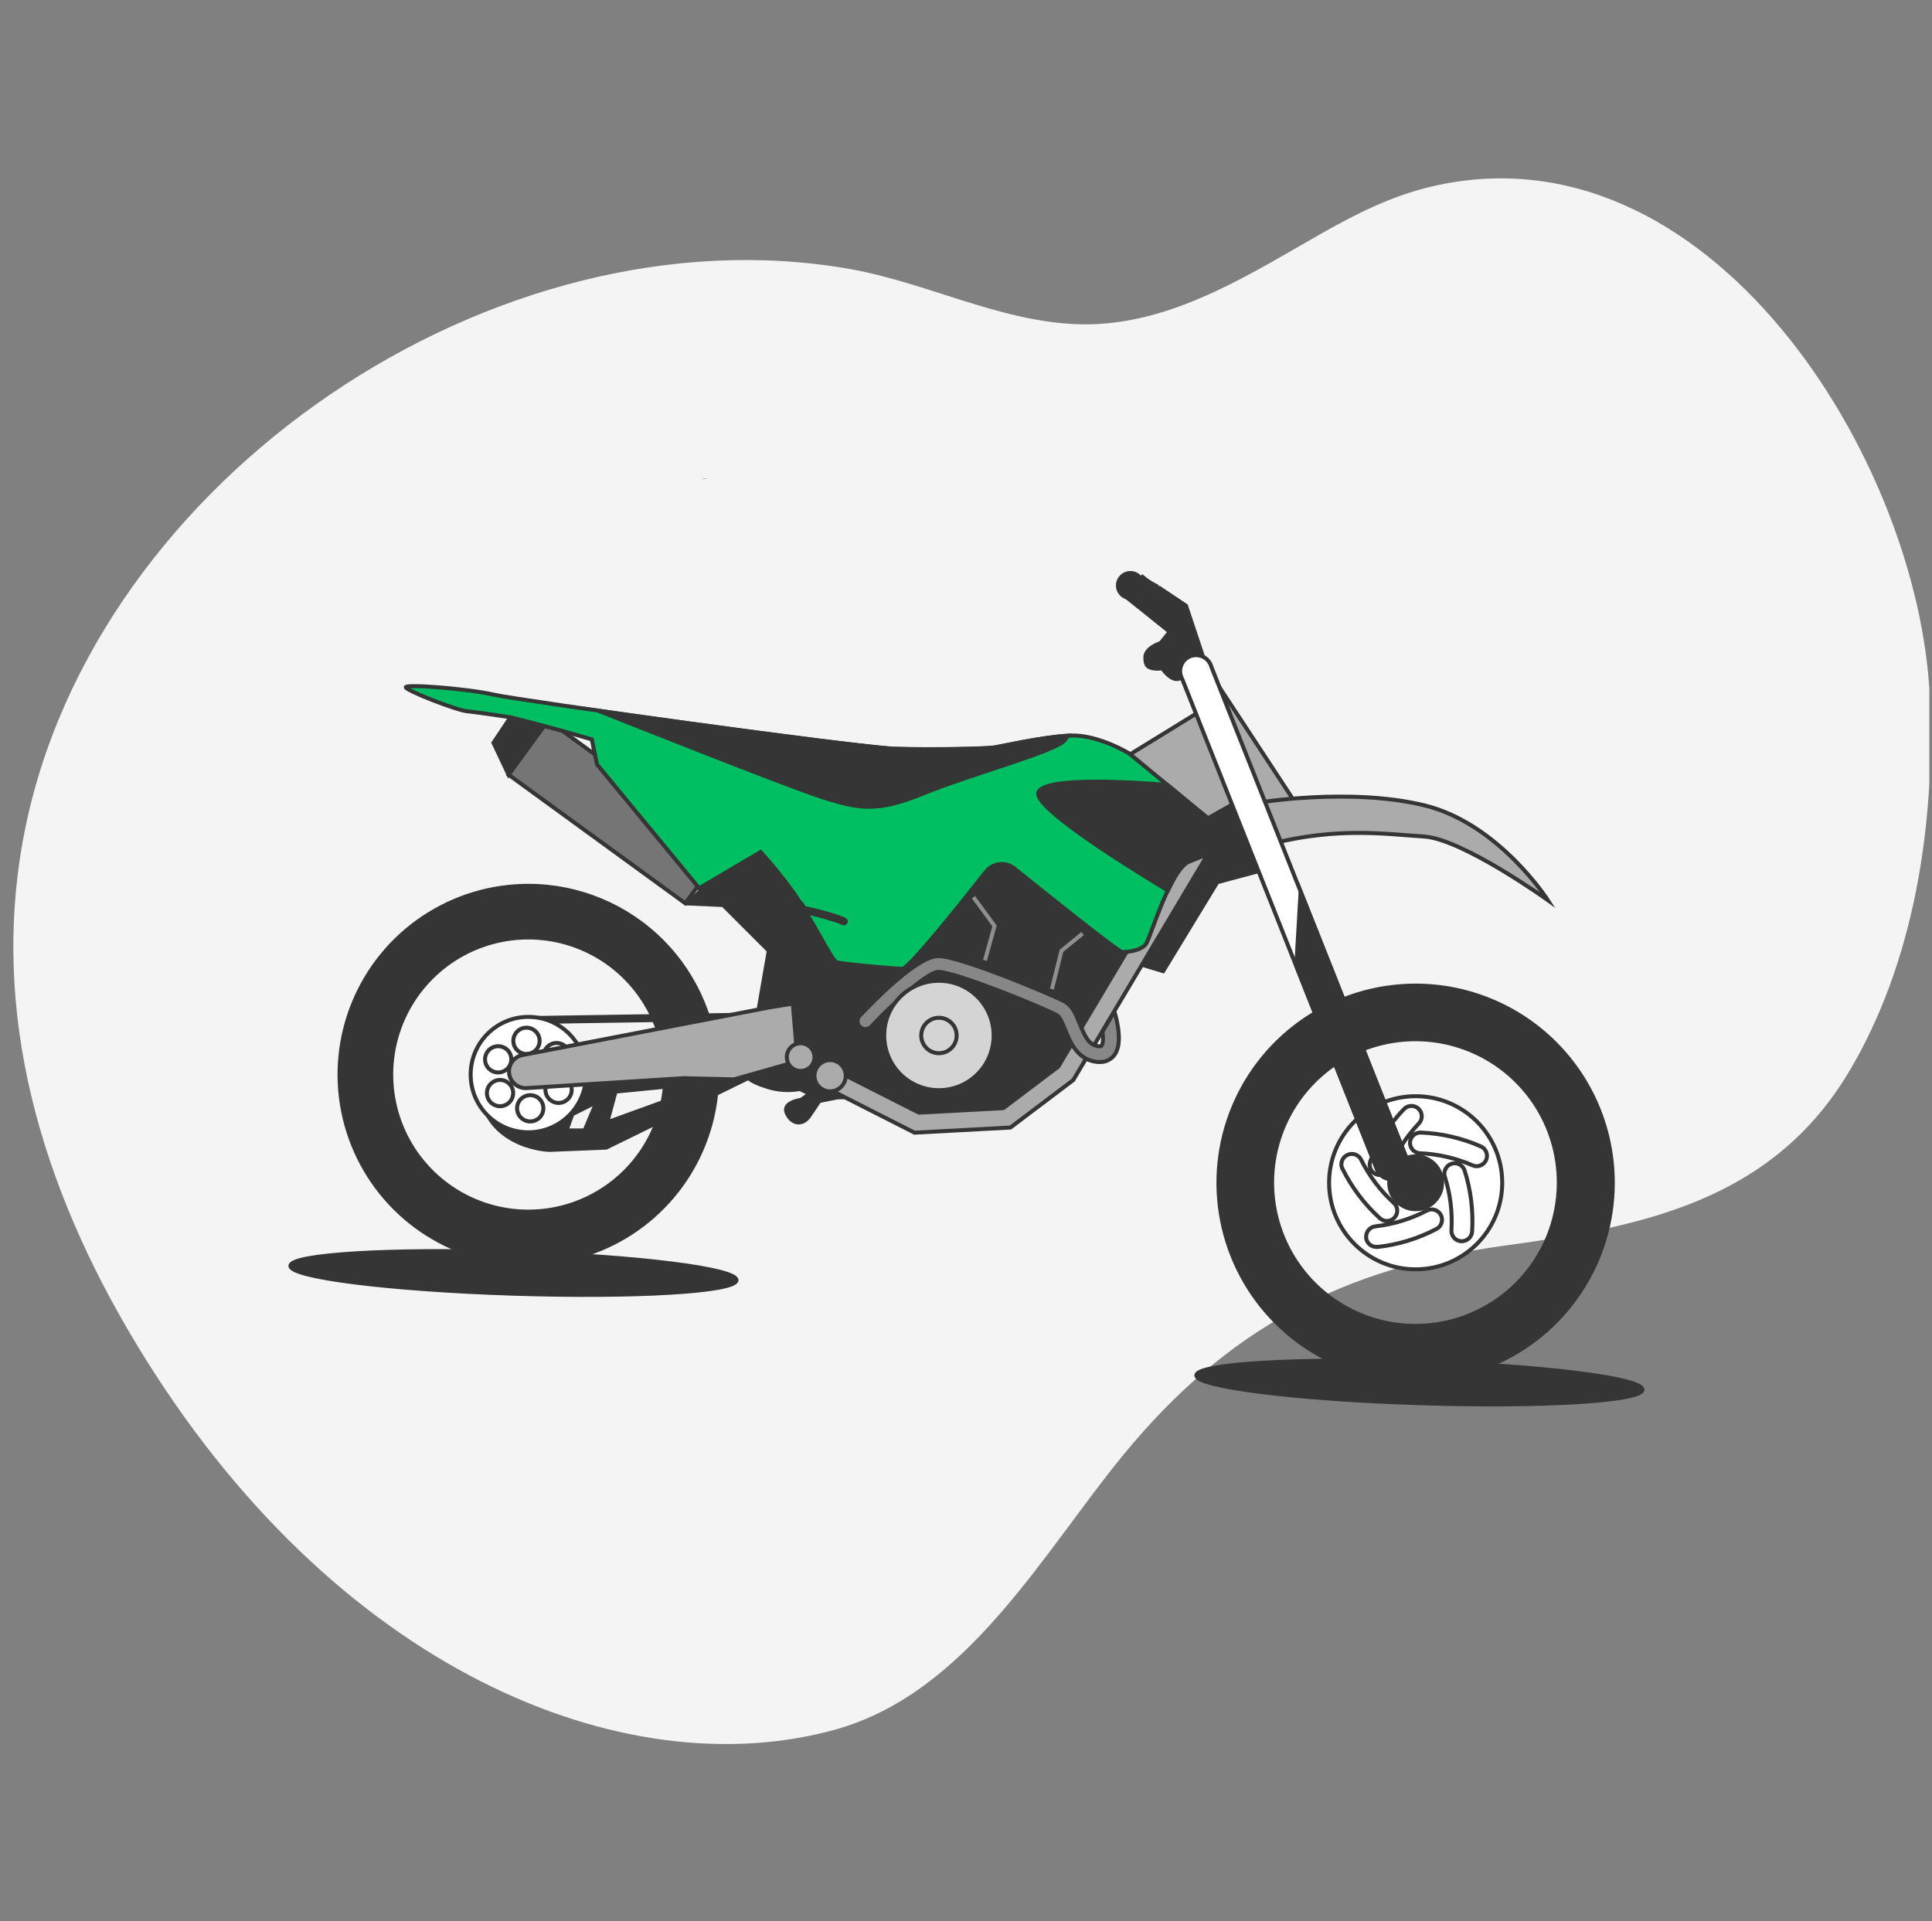 <svg xmlns="http://www.w3.org/2000/svg" width="181" height="180" viewBox="0 0 181 180" fill="none"><rect x="0" y="0" width="181" height="180" fill="#808080" stroke="none"/><g clip-path="url(#clip0_870_27564)"><path d="M123.768 21.897C117.426 25.501 110.52 29.959 102.821 30.361C94.859 30.779 87.38 26.579 79.665 25.213C46.474 19.334 8.806 44.754 2.289 77.993C-1.042 94.986 3.953 111.311 12.757 125.898C31.268 156.582 58.554 167.531 78.255 162.051C90.603 158.618 97.654 145.576 105.223 136.332C115.023 124.394 125.864 118.765 141.145 116.679C154.071 114.919 166.039 112.408 173.194 100.463C179.357 90.17 181.304 77.225 180.797 65.395C179.846 43.057 160.107 11.321 134.042 17.495C130.401 18.36 127.039 20.028 123.768 21.897Z" fill="#F4F4F4"></path><path d="M106.381 90.207L108.97 90.994L114.04 82.66L119.106 81.305L115.954 72.632L110.66 74.773L106.381 90.207Z" fill="#353535" stroke="#353535" stroke-width="0.373" stroke-miterlimit="10"></path><path d="M64.203 84.637L67.743 84.798L72.022 89.08L69.993 100.794C69.993 100.794 69.993 101.246 71.795 101.805C72.81 102.146 73.894 102.224 74.947 102.033L75.85 102.484L75.063 103.048C75.063 103.048 73.261 103.272 73.709 104.286C74.156 105.301 75.175 105.525 75.85 104.51C76.525 103.495 76.753 103.16 76.753 103.16L78.439 102.82L81.819 102.708L85.661 104.738L93.66 104.622L98.509 101.358L106.392 89.08L106.056 87.051L92.089 77.478L86.005 86.036L71.828 76.915" fill="#353535"></path><path d="M64.203 84.637L67.743 84.798L72.022 89.08L69.993 100.794C69.993 100.794 69.993 101.246 71.795 101.805C72.81 102.146 73.894 102.224 74.947 102.033L75.85 102.484L75.063 103.048C75.063 103.048 73.261 103.272 73.709 104.286C74.156 105.301 75.175 105.525 75.85 104.51C76.525 103.495 76.753 103.16 76.753 103.16L78.439 102.82L81.819 102.708L85.661 104.738L93.66 104.622L98.509 101.358L106.392 89.08L106.056 87.051L92.089 77.478L86.005 86.036L71.828 76.915" stroke="#353535" stroke-width="0.373" stroke-miterlimit="10"></path><path d="M91.199 84.062L93.173 86.752L92.277 89.979" stroke="#8F8F8F" stroke-width="0.373" stroke-miterlimit="10"></path><path d="M101.42 87.468L99.446 89.083L98.551 92.668" stroke="#8F8F8F" stroke-width="0.373" stroke-miterlimit="10"></path><path d="M49.499 82.996C46.001 82.995 42.581 84.032 39.672 85.975C36.763 87.918 34.495 90.68 33.156 93.912C31.817 97.144 31.466 100.7 32.148 104.131C32.83 107.562 34.514 110.714 36.988 113.188C39.461 115.662 42.612 117.346 46.043 118.029C49.474 118.712 53.031 118.362 56.263 117.023C59.495 115.685 62.257 113.418 64.201 110.509C66.144 107.601 67.182 104.181 67.182 100.683C67.182 95.993 65.319 91.495 62.003 88.178C58.687 84.861 54.189 82.997 49.499 82.996ZM49.499 113.523C46.958 113.524 44.474 112.771 42.362 111.36C40.249 109.949 38.602 107.943 37.629 105.596C36.657 103.249 36.402 100.666 36.898 98.174C37.393 95.682 38.616 93.393 40.413 91.597C42.209 89.8 44.498 88.577 46.99 88.081C49.482 87.586 52.065 87.841 54.412 88.813C56.759 89.786 58.765 91.433 60.176 93.545C61.588 95.658 62.34 98.142 62.34 100.683C62.34 104.088 60.987 107.354 58.579 109.762C56.171 112.17 52.904 113.523 49.499 113.523Z" fill="#353535" stroke="#353535" stroke-width="0.373" stroke-miterlimit="10"></path><path d="M49.95 99.839L44.812 102.682C45.906 107.819 51.479 107.927 51.479 107.927L56.832 107.711L72.232 100.168L72.449 97.981L49.95 99.839ZM54.646 105.726H53.337L53.773 104.525L55.523 103.652L54.646 105.726ZM57.161 104.853L57.817 102.447L63.391 101.902L63.499 102.559L57.161 104.853Z" fill="#353535"></path><path d="M49.184 95.579L70.384 95.251" stroke="#353535" stroke-width="0.746" stroke-miterlimit="10" stroke-linecap="round"></path><path d="M49.499 106.089C52.485 106.089 54.905 103.668 54.905 100.683C54.905 97.698 52.485 95.277 49.499 95.277C46.514 95.277 44.094 97.698 44.094 100.683C44.094 103.668 46.514 106.089 49.499 106.089Z" fill="white" stroke="#353535" stroke-width="0.373" stroke-miterlimit="10"></path><path d="M49.323 98.75C50.003 98.75 50.554 98.199 50.554 97.519C50.554 96.839 50.003 96.288 49.323 96.288C48.643 96.288 48.092 96.839 48.092 97.519C48.092 98.199 48.643 98.75 49.323 98.75Z" fill="white" stroke="#353535" stroke-width="0.373" stroke-miterlimit="10"></path><path d="M47.287 98.187C47.076 98.065 46.834 98.008 46.59 98.024C46.347 98.04 46.114 98.128 45.921 98.276C45.728 98.424 45.583 98.627 45.505 98.857C45.426 99.088 45.418 99.337 45.482 99.572C45.545 99.808 45.677 100.019 45.86 100.179C46.043 100.34 46.27 100.442 46.512 100.473C46.754 100.505 46.999 100.464 47.217 100.356C47.436 100.247 47.617 100.077 47.738 99.866C47.819 99.726 47.871 99.571 47.892 99.411C47.914 99.251 47.903 99.088 47.861 98.933C47.819 98.776 47.747 98.63 47.648 98.502C47.55 98.374 47.427 98.267 47.287 98.187Z" fill="white" stroke="#353535" stroke-width="0.373" stroke-miterlimit="10"></path><path d="M46.229 101.351C46.018 101.473 45.849 101.655 45.741 101.873C45.634 102.092 45.594 102.337 45.626 102.578C45.658 102.82 45.761 103.046 45.922 103.229C46.083 103.412 46.294 103.543 46.53 103.605C46.765 103.668 47.014 103.659 47.244 103.581C47.474 103.502 47.676 103.357 47.824 103.163C47.972 102.97 48.059 102.737 48.075 102.494C48.09 102.251 48.033 102.009 47.911 101.798C47.83 101.658 47.722 101.536 47.594 101.438C47.466 101.339 47.319 101.268 47.163 101.226C47.007 101.184 46.844 101.174 46.684 101.195C46.523 101.217 46.369 101.27 46.229 101.351Z" fill="white" stroke="#353535" stroke-width="0.373" stroke-miterlimit="10"></path><path d="M49.674 105.073C50.354 105.073 50.906 104.521 50.906 103.841C50.906 103.162 50.354 102.61 49.674 102.61C48.995 102.61 48.443 103.162 48.443 103.841C48.443 104.521 48.995 105.073 49.674 105.073Z" fill="white" stroke="#353535" stroke-width="0.373" stroke-miterlimit="10"></path><path d="M51.716 103.174C51.927 103.296 52.169 103.352 52.412 103.337C52.655 103.321 52.888 103.233 53.082 103.085C53.275 102.936 53.42 102.734 53.498 102.503C53.576 102.272 53.584 102.024 53.521 101.788C53.458 101.553 53.326 101.342 53.143 101.181C52.959 101.021 52.732 100.919 52.491 100.887C52.249 100.856 52.004 100.897 51.785 101.005C51.567 101.113 51.386 101.284 51.264 101.495C51.184 101.635 51.131 101.789 51.11 101.949C51.089 102.109 51.1 102.272 51.142 102.428C51.184 102.584 51.256 102.73 51.355 102.858C51.453 102.986 51.576 103.093 51.716 103.174Z" fill="white" stroke="#353535" stroke-width="0.373" stroke-miterlimit="10"></path><path d="M52.763 100.011C52.973 99.889 53.142 99.708 53.249 99.49C53.356 99.272 53.396 99.027 53.364 98.787C53.332 98.546 53.229 98.321 53.069 98.138C52.909 97.956 52.698 97.826 52.464 97.763C52.229 97.701 51.981 97.709 51.752 97.787C51.522 97.865 51.321 98.01 51.173 98.203C51.025 98.395 50.938 98.627 50.922 98.869C50.907 99.112 50.963 99.353 51.084 99.563C51.165 99.703 51.273 99.825 51.401 99.923C51.529 100.021 51.675 100.093 51.831 100.135C51.987 100.177 52.15 100.187 52.309 100.166C52.469 100.144 52.624 100.092 52.763 100.011Z" fill="white" stroke="#353535" stroke-width="0.373" stroke-miterlimit="10"></path><path d="M132.626 92.345C128.972 92.344 125.4 93.427 122.361 95.456C119.323 97.486 116.955 100.371 115.556 103.746C114.157 107.122 113.791 110.836 114.503 114.42C115.215 118.004 116.975 121.296 119.558 123.88C122.141 126.464 125.433 128.224 129.017 128.937C132.6 129.65 136.315 129.285 139.691 127.886C143.067 126.488 145.952 124.12 147.982 121.082C150.012 118.044 151.096 114.472 151.096 110.819C151.096 105.92 149.15 101.221 145.686 97.757C142.223 94.293 137.525 92.346 132.626 92.345ZM132.626 124.23C129.969 124.234 127.371 123.449 125.16 121.976C122.949 120.502 121.224 118.406 120.205 115.952C119.186 113.499 118.917 110.798 119.433 108.191C119.949 105.585 121.227 103.19 123.104 101.31C124.982 99.43 127.375 98.149 129.98 97.629C132.586 97.109 135.287 97.374 137.742 98.39C140.198 99.406 142.296 101.128 143.773 103.337C145.249 105.546 146.037 108.143 146.037 110.8C146.037 114.359 144.625 117.772 142.11 120.29C139.596 122.808 136.185 124.225 132.626 124.23Z" fill="#353535" stroke="#353535" stroke-width="0.373" stroke-miterlimit="10"></path><path d="M132.626 118.929C137.105 118.929 140.736 115.297 140.736 110.818C140.736 106.339 137.105 102.708 132.626 102.708C128.147 102.708 124.516 106.339 124.516 110.818C124.516 115.297 128.147 118.929 132.626 118.929Z" fill="white" stroke="#353535" stroke-width="0.373" stroke-miterlimit="10"></path><path d="M136.947 116.295H136.857C136.601 116.271 136.366 116.147 136.201 115.95C136.037 115.753 135.958 115.498 135.98 115.243C136.081 113.564 135.873 111.881 135.369 110.277C135.285 110.034 135.301 109.767 135.414 109.536C135.527 109.305 135.728 109.128 135.971 109.044C136.214 108.961 136.481 108.977 136.712 109.09C136.943 109.203 137.12 109.403 137.204 109.647C137.799 111.509 138.04 113.467 137.913 115.418C137.89 115.658 137.778 115.881 137.599 116.043C137.42 116.205 137.188 116.295 136.947 116.295ZM138.752 107.42C136.962 106.632 135.04 106.189 133.085 106.114C132.828 106.109 132.58 106.207 132.395 106.386C132.21 106.565 132.103 106.81 132.099 107.067C132.094 107.324 132.192 107.573 132.371 107.758C132.55 107.943 132.795 108.049 133.052 108.054C134.732 108.127 136.384 108.506 137.928 109.173C138.043 109.227 138.168 109.258 138.295 109.264C138.423 109.27 138.55 109.251 138.67 109.207C138.79 109.164 138.9 109.098 138.994 109.012C139.088 108.926 139.164 108.822 139.218 108.707L139.252 108.625C139.333 108.397 139.326 108.149 139.234 107.926C139.141 107.703 138.97 107.523 138.752 107.42ZM131.548 103.898C130.195 105.311 129.12 106.966 128.381 108.778C128.336 108.897 128.314 109.023 128.317 109.151C128.321 109.278 128.349 109.404 128.401 109.52C128.453 109.637 128.528 109.742 128.62 109.829C128.713 109.917 128.822 109.985 128.941 110.031C129.06 110.077 129.187 110.098 129.314 110.095C129.441 110.091 129.567 110.063 129.683 110.011C129.8 109.959 129.905 109.884 129.992 109.792C130.08 109.699 130.149 109.59 130.194 109.471C130.835 107.917 131.757 106.495 132.914 105.275C133.004 105.184 133.076 105.077 133.124 104.96C133.173 104.842 133.198 104.716 133.198 104.588C133.198 104.461 133.173 104.334 133.124 104.217C133.076 104.099 133.004 103.992 132.914 103.902L132.85 103.842C132.665 103.689 132.429 103.61 132.189 103.62C131.948 103.63 131.72 103.729 131.548 103.898ZM125.766 109.494C126.63 111.247 127.817 112.822 129.265 114.135C129.36 114.224 129.473 114.294 129.595 114.339C129.718 114.385 129.848 114.405 129.979 114.398C130.109 114.392 130.237 114.359 130.355 114.302C130.473 114.245 130.577 114.165 130.663 114.066C130.749 113.968 130.814 113.853 130.854 113.728C130.894 113.604 130.909 113.473 130.897 113.342C130.886 113.212 130.848 113.086 130.786 112.971C130.724 112.855 130.639 112.754 130.537 112.672C129.299 111.536 128.279 110.183 127.527 108.681C127.474 108.565 127.398 108.46 127.305 108.374C127.211 108.287 127.102 108.22 126.982 108.176C126.862 108.132 126.735 108.112 126.608 108.117C126.48 108.122 126.355 108.153 126.24 108.207L126.161 108.248C125.952 108.366 125.793 108.557 125.716 108.785C125.64 109.014 125.651 109.262 125.747 109.483L125.766 109.494ZM129.038 116.836C130.981 116.624 132.867 116.047 134.596 115.134C134.821 115.01 134.988 114.801 135.059 114.553C135.13 114.306 135.1 114.041 134.975 113.816C134.85 113.591 134.641 113.424 134.394 113.353C134.147 113.282 133.881 113.312 133.656 113.437C132.165 114.213 130.544 114.709 128.874 114.899C128.618 114.922 128.381 115.045 128.216 115.241C128.05 115.438 127.969 115.692 127.989 115.948C127.986 115.977 127.986 116.007 127.989 116.037C128.035 116.272 128.164 116.482 128.354 116.627C128.544 116.772 128.781 116.842 129.019 116.824L129.038 116.836Z" fill="white" stroke="#353535" stroke-width="0.373" stroke-miterlimit="10"></path><path d="M132.626 113.295C133.994 113.295 135.103 112.186 135.103 110.818C135.103 109.45 133.994 108.341 132.626 108.341C131.257 108.341 130.148 109.45 130.148 110.818C130.148 112.186 131.257 113.295 132.626 113.295Z" fill="#353535" stroke="#353535" stroke-width="0.373" stroke-miterlimit="10"></path><path d="M72.14 94.375L48.955 98.851C48.577 98.924 48.24 99.133 48.007 99.439C47.774 99.744 47.661 100.125 47.69 100.508C47.722 100.917 47.914 101.297 48.224 101.566C48.534 101.835 48.937 101.972 49.346 101.948L64.026 101.019L68.757 101.131L74.725 99.441L74.274 94.035L72.14 94.375Z" fill="#ABABAB" stroke="#353535" stroke-width="0.373" stroke-miterlimit="10"></path><path d="M85.677 106.125L77.906 102.178L78.76 100.537L86.084 104.249L93.996 103.827L99.144 99.94L111.668 78.918L113.257 79.865L100.547 101.197L94.66 105.644L85.677 106.125Z" fill="#ABABAB" stroke="#353535" stroke-width="0.373" stroke-miterlimit="10"></path><path d="M103.284 96.657C103.366 97.276 103.352 97.776 103.195 97.985C103.195 97.985 103.15 98.048 102.956 98.03C102.038 97.94 101.662 97.172 101.15 95.911C100.8 95.045 100.472 94.228 99.748 93.837C98.673 93.251 89.955 89.576 87.907 89.576C85.937 89.576 81.822 93.81 80.606 95.105C80.525 95.173 80.459 95.257 80.413 95.352C80.367 95.447 80.341 95.551 80.338 95.657C80.335 95.763 80.355 95.868 80.395 95.965C80.436 96.063 80.497 96.151 80.575 96.223C80.652 96.295 80.744 96.35 80.844 96.384C80.944 96.418 81.05 96.431 81.156 96.421C81.261 96.41 81.363 96.378 81.455 96.326C81.546 96.273 81.626 96.201 81.688 96.116C83.968 93.683 86.993 91.057 87.907 91.057C89.504 91.057 97.748 94.415 99.039 95.135C99.296 95.276 99.554 95.907 99.785 96.466C100.274 97.671 100.945 99.324 102.826 99.503C102.896 99.507 102.967 99.507 103.038 99.503C103.296 99.512 103.552 99.46 103.785 99.351C104.018 99.242 104.223 99.08 104.381 98.876C105.127 97.914 104.777 96.064 104.411 94.773L103.284 96.657Z" fill="#878787" stroke="#353535" stroke-width="0.373" stroke-miterlimit="10"></path><path d="M87.964 102.144C90.795 102.144 93.09 99.849 93.09 97.018C93.09 94.188 90.795 91.893 87.964 91.893C85.133 91.893 82.838 94.188 82.838 97.018C82.838 99.849 85.133 102.144 87.964 102.144Z" fill="#D4D4D4" stroke="#353535" stroke-width="0.373" stroke-miterlimit="10"></path><path d="M87.965 98.68C88.882 98.68 89.625 97.936 89.625 97.019C89.625 96.103 88.882 95.359 87.965 95.359C87.048 95.359 86.305 96.103 86.305 97.019C86.305 97.936 87.048 98.68 87.965 98.68Z" fill="#D4D4D4" stroke="#353535" stroke-width="0.373" stroke-miterlimit="10"></path><path d="M113.59 63.395L121.361 75.225L118.208 76.464L113.59 63.395Z" fill="#ABABAB" stroke="#353535" stroke-width="0.373" stroke-miterlimit="10"></path><path d="M117.746 75.225C117.746 75.225 126.42 73.759 133.414 75.449C140.409 77.139 145.017 84.346 145.017 84.346C145.017 84.346 137.018 78.605 133.414 78.377C129.811 78.15 125.416 77.478 119.108 79.052L117.746 75.225Z" fill="#ABABAB" stroke="#353535" stroke-width="0.373" stroke-miterlimit="10"></path><path d="M112.575 66.551L105.252 71.057L112.124 77.25L116.518 74.773L112.575 66.551Z" fill="#ABABAB" stroke="#353535" stroke-width="0.373" stroke-miterlimit="10"></path><path d="M51.344 67.497L47.643 72.582L64.201 84.635L67.903 79.549L51.344 67.497Z" fill="#757575" stroke="#353535" stroke-width="0.373" stroke-miterlimit="10"></path><path d="M51.349 67.499L47.809 67.227L46.23 69.592L47.644 72.587L51.349 67.499Z" fill="#353535" stroke="#353535" stroke-width="0.373" stroke-miterlimit="10"></path><path d="M105.808 70.607C105.808 70.607 102.879 68.805 100.29 68.917C97.701 69.029 93.87 69.931 93.083 70.036C92.296 70.14 87.338 70.26 83.846 70.148C80.354 70.036 48.7 65.641 46.223 65.078C43.746 64.515 37.889 64.067 38.016 64.403C38.142 64.739 42.746 66.544 43.761 66.641C44.776 66.738 47.816 67.204 47.816 67.204C47.816 67.204 51.304 68.047 55.445 69.279L55.93 71.621L65.502 83.223L71.259 79.829C72.336 81.016 73.348 82.261 74.288 83.559C76.09 86.152 77.914 89.976 78.354 90.147C78.795 90.319 83.752 90.77 84.54 90.77C85.14 90.77 90.083 84.589 92.374 81.671C92.526 81.475 92.716 81.312 92.933 81.19C93.149 81.069 93.388 80.992 93.635 80.964C93.881 80.935 94.131 80.957 94.37 81.026C94.608 81.096 94.83 81.213 95.022 81.369C98.07 83.82 104.797 89.204 105.144 89.204C105.595 89.204 106.945 89.092 107.382 88.413C107.818 87.734 109.62 81.545 111.325 80.754C112.869 80.103 114.448 79.539 116.055 79.064L105.808 70.607Z" fill="#00BF62" stroke="#353535" stroke-width="0.373" stroke-miterlimit="10"></path><path d="M86.553 74.322C90.948 72.52 98.946 70.379 99.733 69.368C99.864 69.2 99.972 69.058 100.062 68.931C97.48 69.084 93.854 69.935 93.089 70.05C92.325 70.166 87.344 70.274 83.852 70.162C81.506 70.088 66.46 68.081 56.082 66.6C58.693 67.644 73.795 73.639 76.973 74.669C80.472 75.788 82.162 76.124 86.553 74.322Z" fill="#353535" stroke="#353535" stroke-width="0.373" stroke-miterlimit="10"></path><path d="M109.382 73.543C106.11 73.278 98.011 72.774 97.295 74.203C96.665 75.464 104.633 80.545 109.419 83.436C110.02 82.153 110.688 81.049 111.337 80.743C112.881 80.092 114.46 79.528 116.067 79.053L109.382 73.543Z" fill="#353535" stroke="#353535" stroke-width="0.373" stroke-miterlimit="10"></path><path d="M110.097 58.553L108.746 60.243C108.746 60.243 107.299 60.694 107.299 61.593C107.299 62.492 107.638 62.496 107.974 62.608C108.272 62.669 108.579 62.669 108.877 62.608C108.877 62.608 109.552 63.623 110.227 63.623C110.903 63.623 111.917 62.608 111.917 62.608L110.097 58.553Z" fill="#353535" stroke="#353535" stroke-width="0.373" stroke-miterlimit="10"></path><path d="M108.52 56.412L110.885 62.385L112.802 61.822L111.112 56.752L108.747 55.174L108.52 56.412Z" fill="#353535" stroke="#353535" stroke-width="0.373" stroke-miterlimit="10"></path><path d="M130.373 110.496C130.077 110.495 129.787 110.405 129.542 110.238C129.297 110.071 129.107 109.835 128.996 109.56L110.75 63.603C110.647 63.418 110.584 63.212 110.566 63.001C110.548 62.789 110.576 62.576 110.647 62.376C110.718 62.175 110.831 61.993 110.978 61.84C111.126 61.687 111.304 61.567 111.501 61.488C111.699 61.41 111.911 61.374 112.123 61.385C112.335 61.395 112.543 61.45 112.732 61.546C112.921 61.643 113.088 61.779 113.22 61.945C113.352 62.112 113.448 62.304 113.5 62.51L131.75 108.467C131.892 108.833 131.885 109.24 131.729 109.6C131.573 109.961 131.282 110.245 130.918 110.392C130.744 110.461 130.56 110.497 130.373 110.496Z" fill="white" stroke="#353535" stroke-width="0.373" stroke-miterlimit="10"></path><path d="M79.235 100.794C79.236 100.504 79.15 100.22 78.99 99.978C78.829 99.737 78.6 99.548 78.332 99.437C78.065 99.325 77.77 99.296 77.485 99.352C77.201 99.408 76.939 99.547 76.734 99.752C76.528 99.957 76.388 100.218 76.331 100.503C76.274 100.787 76.303 101.082 76.414 101.351C76.525 101.619 76.713 101.848 76.954 102.009C77.195 102.17 77.479 102.256 77.769 102.256C78.157 102.256 78.529 102.102 78.804 101.828C79.079 101.554 79.234 101.182 79.235 100.794Z" fill="#ABABAB" stroke="#353535" stroke-width="0.373" stroke-miterlimit="10"></path><path d="M76.307 99.048C76.308 98.791 76.233 98.54 76.09 98.325C75.948 98.111 75.745 97.944 75.508 97.846C75.27 97.747 75.009 97.721 74.757 97.771C74.505 97.821 74.273 97.945 74.091 98.126C73.909 98.308 73.786 98.54 73.736 98.792C73.686 99.044 73.712 99.305 73.811 99.543C73.909 99.78 74.076 99.983 74.29 100.125C74.504 100.268 74.756 100.343 75.013 100.343C75.183 100.343 75.351 100.309 75.508 100.244C75.665 100.179 75.808 100.084 75.928 99.963C76.049 99.843 76.144 99.701 76.209 99.543C76.274 99.386 76.307 99.218 76.307 99.048Z" fill="#ABABAB" stroke="#353535" stroke-width="0.373" stroke-miterlimit="10"></path><path d="M66.014 44.847V44.869" stroke="#353535" stroke-width="0.373" stroke-miterlimit="10"></path><path d="M130.917 110.393C131.281 110.246 131.572 109.961 131.728 109.601C131.884 109.241 131.891 108.834 131.749 108.468L121.848 83.522L121.441 90.516L129.003 109.542C129.15 109.905 129.434 110.196 129.794 110.352C130.153 110.507 130.559 110.515 130.925 110.374L130.917 110.393Z" fill="#353535" stroke="#353535" stroke-width="0.373" stroke-miterlimit="10"></path><path d="M77.981 90.43H77.906C76.563 90.162 72.888 90.341 72.851 90.345C72.752 90.35 72.655 90.315 72.582 90.249C72.508 90.182 72.464 90.089 72.46 89.99C72.454 89.891 72.489 89.794 72.555 89.721C72.622 89.648 72.715 89.604 72.814 89.599C72.971 89.599 76.619 89.412 78.037 89.699C78.086 89.704 78.133 89.718 78.177 89.741C78.22 89.764 78.259 89.796 78.29 89.834C78.321 89.872 78.345 89.915 78.359 89.962C78.374 90.009 78.379 90.059 78.374 90.108C78.37 90.157 78.355 90.204 78.332 90.248C78.309 90.291 78.278 90.33 78.24 90.361C78.202 90.393 78.158 90.416 78.111 90.431C78.064 90.445 78.015 90.45 77.966 90.445L77.981 90.43Z" fill="#353535"></path><path d="M78.986 86.7C78.962 86.696 78.94 86.688 78.919 86.677C77.68 86.084 74.069 85.353 74.039 85.346C73.954 85.315 73.883 85.256 73.839 85.177C73.795 85.099 73.781 85.007 73.799 84.919C73.817 84.831 73.866 84.752 73.938 84.698C74.01 84.643 74.098 84.616 74.188 84.622C74.337 84.652 77.919 85.368 79.236 86.01C79.311 86.054 79.369 86.123 79.398 86.205C79.428 86.287 79.428 86.377 79.398 86.459C79.369 86.541 79.311 86.61 79.236 86.654C79.16 86.698 79.072 86.714 78.986 86.7Z" fill="#353535"></path><path d="M75.292 85.294C75.176 85.745 74.497 85.961 73.77 85.775C73.042 85.588 72.546 85.077 72.651 84.626C72.755 84.174 73.449 83.962 74.173 84.145C74.896 84.327 75.407 84.835 75.292 85.294Z" stroke="#353535" stroke-width="0.373" stroke-miterlimit="10"></path><path d="M105.9 56.023C106.545 56.023 107.068 55.5 107.068 54.855C107.068 54.21 106.545 53.688 105.9 53.688C105.255 53.688 104.732 54.21 104.732 54.855C104.732 55.5 105.255 56.023 105.9 56.023Z" fill="#353535" stroke="#353535" stroke-width="0.373" stroke-miterlimit="10"></path><path d="M153.872 130.207C153.907 129.137 144.579 127.968 133.038 127.595C121.497 127.222 112.113 127.787 112.078 128.857C112.044 129.927 121.372 131.096 132.913 131.469C144.454 131.842 153.838 131.277 153.872 130.207Z" fill="#353535" stroke="#353535" stroke-width="0.373" stroke-miterlimit="10"></path><path d="M69.001 119.948C69.036 118.878 59.708 117.709 48.167 117.336C36.626 116.963 27.242 117.528 27.207 118.598C27.172 119.668 36.5 120.837 48.041 121.21C59.583 121.583 68.966 121.018 69.001 119.948Z" fill="#353535" stroke="#353535" stroke-width="0.373" stroke-miterlimit="10"></path><path d="M107.031 53.793C107.031 53.793 107.584 54.356 108.531 54.793L110.031 59.793C108.502 58.555 105.031 55.793 105.031 55.793L107.031 53.793Z" fill="#353535"></path></g><defs><clipPath id="clip0_870_27564"><rect width="180" height="180" fill="white" transform="translate(0.75)"></rect></clipPath></defs></svg>